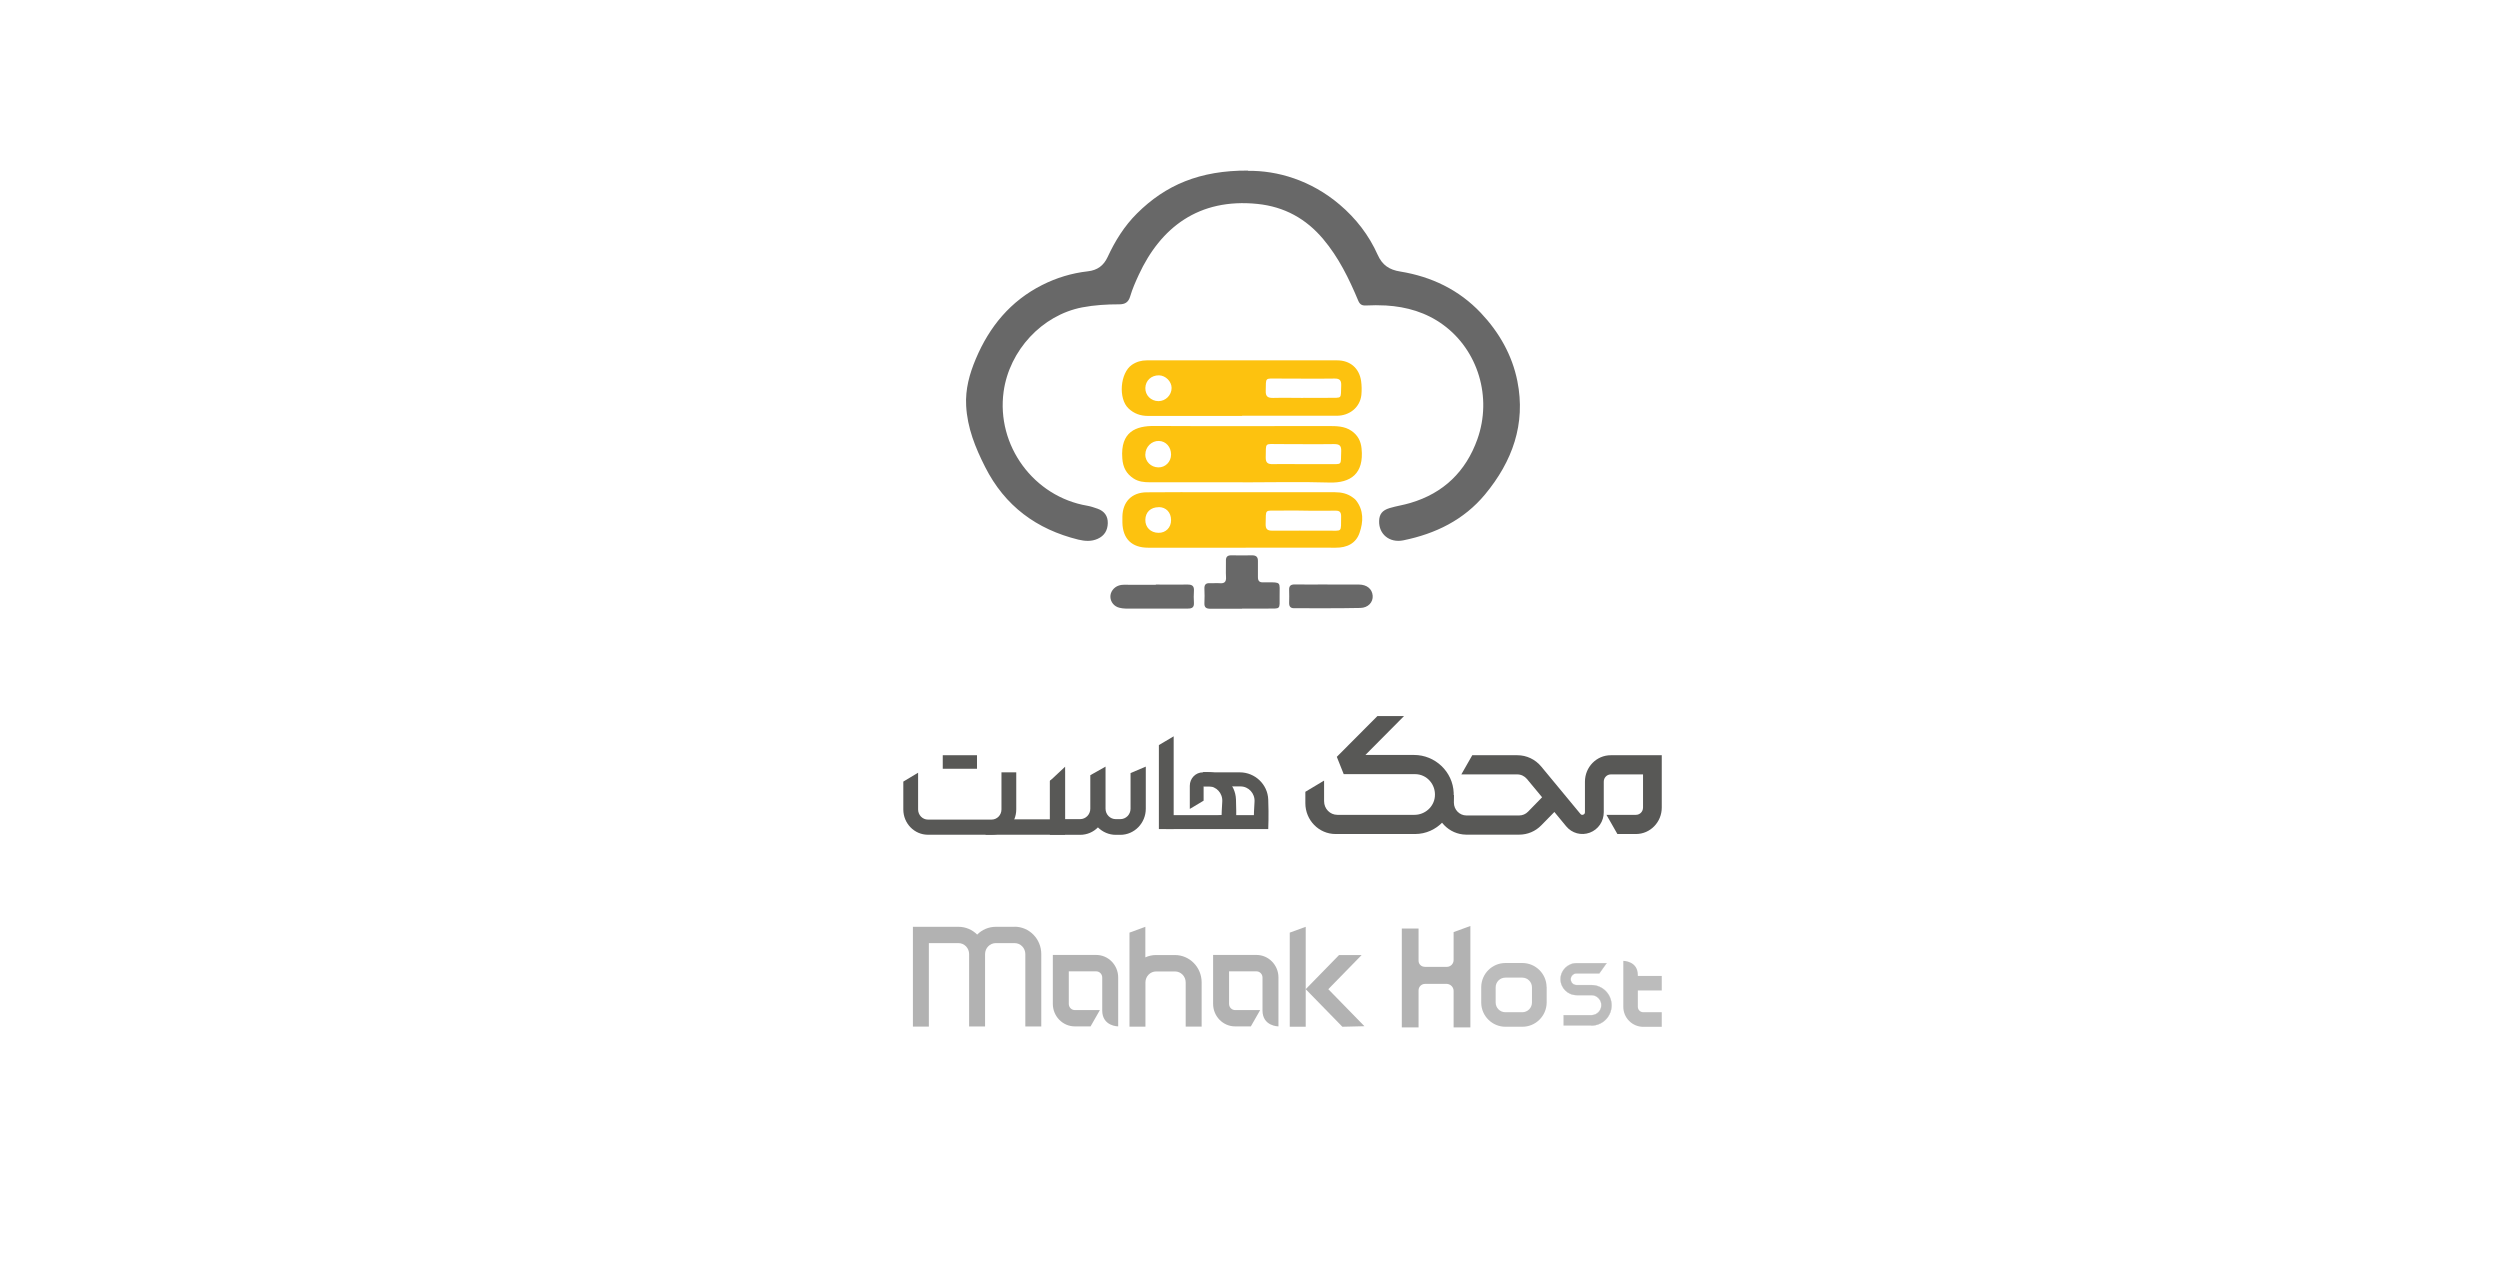 <svg xmlns="http://www.w3.org/2000/svg" id="Layer_1" data-name="Layer 1" viewBox="0 0 278.89 142.85"><defs><style>      .cls-1 {        fill: #b2b2b2;      }      .cls-1, .cls-2, .cls-3, .cls-4, .cls-5 {        stroke-width: 0px;      }      .cls-2 {        fill: #686868;      }      .cls-3 {        fill: #fdc20f;      }      .cls-4 {        fill: #bcbcbc;      }      .cls-6 {        fill: none;        stroke: #bcbcbc;        stroke-miterlimit: 10;        stroke-width: .03px;      }      .cls-5 {        fill: #585856;      }    </style></defs><g><path class="cls-1" d="M113.2,103.39h-2.11c-.81,0-1.55.33-2.08.87-.54-.54-1.27-.87-2.09-.87h-5.08v11.13h1.78v-9.31h3.3c.66,0,1.19.55,1.19,1.22,0,0,0,0,0,0v7.99s0,.09,0,.09h1.78v-8.08s0,0,0,0c0-.67.54-1.22,1.19-1.22h2.11c.66,0,1.19.55,1.19,1.22v8.08h1.78v-8.08c0-1.68-1.33-3.05-2.98-3.05Z"></path><path class="cls-1" d="M122.96,112.73v-3.68c0-.38-.3-.69-.67-.69h-3.06s0,3.63,0,3.63c0,.38.3.69.67.69h2.8s-1.04,1.82-1.04,1.82h-1.76c-1.35,0-2.45-1.13-2.45-2.51v-5.46h4.84c1.35,0,2.45,1.13,2.45,2.51v3.38s0,2.08,0,2.08c0,0-1.78,0-1.78-1.78Z"></path><path class="cls-1" d="M140.84,112.73v-3.68c0-.38-.3-.69-.67-.69h-3.06s0,3.63,0,3.63c0,.38.3.69.67.69h2.8s-1.04,1.82-1.04,1.82h-1.76c-1.35,0-2.45-1.13-2.45-2.51v-5.46h4.84c1.35,0,2.45,1.13,2.45,2.51v3.38s0,2.08,0,2.08c0,0-1.78,0-1.78-1.78Z"></path><path class="cls-1" d="M131.08,106.54h-2.11c-.43,0-.83.09-1.2.26v-3.41l-1.77.65v10.49h1.78v-4.94c0-.67.54-1.22,1.19-1.22h2.11c.66,0,1.19.55,1.19,1.22v4.93h1.78v-4.93c0-1.68-1.33-3.05-2.98-3.05Z"></path><g><polygon class="cls-1" points="148.18 110.35 151.9 106.54 149.38 106.54 145.66 110.35 149.75 114.54 152.21 114.48 148.18 110.35"></polygon><polygon class="cls-1" points="143.88 104.04 143.88 114.54 145.66 114.54 145.66 110.35 145.66 103.39 143.88 104.04"></polygon></g></g><path class="cls-5" d="M157.88,93.04h-8.89c-1.86,0-3.37-1.54-3.37-3.44v-1.27l2.09-1.25v2.3c0,.84.66,1.52,1.48,1.52h8.61c1.15,0,2.17-.88,2.27-2.05.12-1.35-.91-2.49-2.21-2.49h-7.96l-.77-1.93,4.53-4.55h2.97s-4.31,4.34-4.31,4.34h5.43c2.34,0,4.33,1.86,4.42,4.24.09,2.51-1.88,4.58-4.31,4.58ZM150.61,85.95h0s0,0,0,0Z"></path><path class="cls-5" d="M179.69,84.25c-1.59,0-2.88,1.32-2.88,2.95v3.4c0,.14-.06.23-.19.28-.13.05-.23.02-.32-.09l-4.36-5.27c-.67-.81-1.64-1.27-2.67-1.27h-5.03l-1.22,2.14h6.25c.41,0,.8.19,1.07.51l1.69,2.04-1.57,1.61c-.26.27-.62.42-.99.42h-5.88c-.77,0-1.4-.64-1.4-1.43v-.86h-2.09v.86c0,1.96,1.54,3.55,3.45,3.57h0s5.93,0,5.93,0c.93,0,1.81-.37,2.47-1.05l1.45-1.48,1.31,1.59c.65.79,1.69,1.07,2.64.72.95-.36,1.56-1.25,1.56-2.29v-3.4c0-.45.35-.81.79-.81h3.59v3.7c0,.45-.35.81-.79.81h-3.29l1.22,2.14h2.07c1.59,0,2.88-1.32,2.88-2.95v-5.84h-5.69Z"></path><g><g><path class="cls-3" d="M138.62,53.8c-3.45,0-6.91,0-10.36,0-.63,0-1.25-.06-1.8-.42-.81-.53-1.19-1.24-1.26-2.24-.23-2.99,1.53-3.64,3.59-3.62,6.45.04,12.89,0,19.34.01.91,0,1.85-.02,2.66.55.68.48,1.02,1.12,1.1,1.95.29,2.81-1.21,3.87-3.59,3.8-3.22-.1-6.45-.02-9.67-.02ZM145.38,51.78c.92,0,1.84.01,2.76,0,1.67-.03,1.41.23,1.48-1.47.02-.62-.22-.77-.8-.77-2.05.03-4.09,0-6.14,0-1.65,0-1.44-.22-1.48,1.46-.02.63.23.79.81.78,1.13-.03,2.26,0,3.38,0ZM127.76,50.7c0,.79.63,1.42,1.45,1.44.79.02,1.43-.62,1.43-1.43,0-.85-.57-1.49-1.35-1.52-.82-.03-1.52.67-1.52,1.51Z"></path><path class="cls-3" d="M138.56,46.4c-3.5,0-6.99,0-10.49,0-.84,0-1.57-.26-2.17-.83-1.17-1.09-.95-3.96.37-4.87.5-.34,1.05-.5,1.66-.5,7.08,0,14.16,0,21.23,0,1.46,0,2.47.87,2.68,2.3.07.51.08,1.05.03,1.56-.15,1.37-1.3,2.32-2.75,2.32-3.52,0-7.04,0-10.55,0h0ZM145.4,44.38c.94,0,1.88.02,2.83,0,1.54-.03,1.33.2,1.39-1.38.02-.56-.16-.78-.75-.77-2.09.03-4.19,0-6.28,0-1.53,0-1.35-.17-1.39,1.38-.02.63.24.79.82.78,1.13-.03,2.26,0,3.39,0ZM129.29,41.87c-.85-.01-1.5.58-1.52,1.41-.02.81.62,1.46,1.46,1.47.8,0,1.47-.67,1.47-1.47,0-.73-.67-1.39-1.4-1.41Z"></path><path class="cls-3" d="M138.45,61.1c-3.45,0-6.91,0-10.36,0-1.83,0-2.84-.99-2.88-2.8,0-.23,0-.46,0-.69.04-1.63,1.04-2.67,2.68-2.69,2.57-.03,5.15-.01,7.72-.01,4.44,0,8.87,0,13.31,0,.73,0,1.41.15,2.01.6.12.09.24.18.33.29.89,1.12.83,2.42.41,3.63-.4,1.19-1.41,1.68-2.68,1.67-3.52-.02-7.03,0-10.55,0ZM145.4,56.96h0c-.9,0-1.8-.02-2.7,0-1.68.02-1.46-.23-1.51,1.51-.01.55.19.73.73.73,2.05-.02,4.1.01,6.16,0,1.72-.02,1.5.28,1.53-1.61,0-.46-.17-.63-.63-.62-1.19.02-2.39,0-3.58,0ZM129.26,56.58c-.89,0-1.48.55-1.49,1.41-.02.83.59,1.44,1.46,1.45.81.02,1.42-.59,1.41-1.42,0-.86-.56-1.45-1.38-1.45Z"></path></g><g><path class="cls-2" d="M139.23,19.06c3.25-.05,7.01,1.04,10.21,3.76,1.83,1.55,3.28,3.43,4.25,5.61.52,1.16,1.31,1.67,2.51,1.86,3.49.57,6.55,2.03,9,4.62,2.04,2.16,3.49,4.7,4.07,7.6.96,4.79-.56,8.97-3.6,12.64-2.37,2.86-5.54,4.4-9.13,5.13-1.54.31-2.74-.7-2.69-2.16.02-.75.34-1.19,1.17-1.44.76-.23,1.55-.34,2.31-.57,3.71-1.09,6.2-3.52,7.48-7.11,1.67-4.69.07-9.92-3.81-12.76-1.9-1.39-4.07-2.02-6.39-2.16-.75-.04-1.51-.04-2.26,0-.45.02-.67-.15-.84-.56-1.02-2.44-2.18-4.81-3.9-6.85-1.92-2.28-4.33-3.61-7.33-3.92-6.56-.67-10.81,2.64-13.25,7.92-.36.78-.71,1.57-.95,2.39-.2.68-.59.89-1.23.89-1.38,0-2.76.08-4.12.34-4.48.86-8.13,4.79-8.77,9.4-.83,6.01,3.36,11.72,9.34,12.73.39.07.77.2,1.14.33.76.27,1.16.82,1.14,1.62-.02.79-.37,1.4-1.13,1.74-.71.32-1.43.26-2.15.09-4.67-1.15-8.2-3.75-10.4-8.1-1.1-2.17-1.99-4.37-2.12-6.84-.1-1.85.37-3.54,1.08-5.23,1.52-3.6,3.87-6.45,7.39-8.23,1.6-.81,3.31-1.33,5.09-1.53,1.08-.12,1.77-.63,2.22-1.59.83-1.8,1.87-3.47,3.28-4.87,3.18-3.16,6.99-4.81,12.4-4.78Z"></path><path class="cls-2" d="M138.55,67.91c-1.17,0-2.35-.01-3.52,0-.47,0-.7-.14-.67-.65.03-.52.02-1.05,0-1.57-.02-.45.14-.66.61-.63.35.02.71-.03,1.07,0,.54.05.77-.13.73-.7-.04-.58.01-1.17-.01-1.76-.02-.45.14-.66.61-.65.77.02,1.55.01,2.32,0,.45,0,.65.2.64.64-.01.59,0,1.17,0,1.76-.01.42.14.64.58.61.12,0,.25,0,.38,0,1.7,0,1.45-.05,1.46,1.52,0,1.57.16,1.4-1.42,1.41-.92,0-1.84,0-2.76,0Z"></path><path class="cls-2" d="M148.08,65.21c1.17,0,2.34,0,3.51,0,.89,0,1.48.49,1.54,1.24.06.72-.5,1.36-1.39,1.37-2.46.05-4.93.03-7.39.03-.4,0-.55-.22-.54-.6.01-.48.02-.96,0-1.44-.02-.47.2-.62.64-.61,1.21.02,2.42,0,3.63,0Z"></path><path class="cls-2" d="M128.94,65.21c1.17,0,2.34.02,3.51,0,.53-.01.78.15.74.71-.03.44-.03.88,0,1.32.03.51-.2.65-.67.65-2.32-.01-4.64,0-6.96,0-.23,0-.46-.04-.68-.09-.59-.14-.99-.64-1.01-1.21-.02-.55.38-1.09.94-1.27.43-.14.87-.08,1.31-.08.94,0,1.88,0,2.82,0Z"></path></g></g><path class="cls-1" d="M158.92,107.85c-.37,0-.67-.3-.67-.67v-3.66s0,.06,0,.06h-1.87v11.03h1.87v-4.13c0-.4.32-.72.72-.72h2.46c.41.04.73.37.73.79v4.06h1.87v-6.76h0v-4.55l-1.87.68v1.43h0v1.69c0,.42-.34.76-.76.76h-2.48Z"></path><path class="cls-4" d="M172.53,110.09c-.02-1.47-1.23-2.66-2.7-2.66h-1.89c-1.48,0-2.68,1.19-2.7,2.67h0v1.78h0c.02,1.47,1.23,2.66,2.7,2.66h1.89c1.48,0,2.68-1.19,2.71-2.67h0v-1.78h0ZM169.82,112.92h-1.89c-.6,0-1.08-.49-1.08-1.08v-1.7c0-.6.49-1.08,1.08-1.08h1.89c.6,0,1.08.49,1.08,1.08v1.7c0,.6-.49,1.08-1.08,1.08"></path><path class="cls-4" d="M177.52,114.39h-3.08v-1.14h3.08c.62,0,1.12-.5,1.12-1.12s-.5-1.12-1.12-1.12h-1.65c-.98,0-1.78-.8-1.78-1.78s.8-1.78,1.78-1.78h3.35l-.81,1.14h-2.54c-.36,0-.65.29-.65.65s.29.65.65.65h1.65c1.25,0,2.26,1.01,2.26,2.26s-1.01,2.26-2.26,2.26"></path><path class="cls-6" d="M177.52,114.39h-3.08v-1.14h3.08c.62,0,1.12-.5,1.12-1.12s-.5-1.12-1.12-1.12h-1.65c-.98,0-1.78-.8-1.78-1.78s.8-1.78,1.78-1.78h3.35l-.81,1.14h-2.54c-.36,0-.65.29-.65.65s.29.65.65.65h1.65c1.25,0,2.26,1.01,2.26,2.26s-1.01,2.26-2.26,2.26Z"></path><path class="cls-4" d="M185.37,112.92h-2.05c-.34,0-.61-.27-.61-.61v-1.82h2.67v-1.62h-2.67v-.1c0-1.58-1.62-1.58-1.62-1.58v5.13c0,1.23,1,2.23,2.23,2.23h2.06v-1.62Z"></path><path class="cls-5" d="M110.62,93.12h-7.1c-1.52,0-2.75-1.26-2.75-2.82v-3.11l1.65-.99v4.1c0,.62.49,1.13,1.1,1.13h7.1c.61,0,1.1-.51,1.1-1.13v-4.14h1.65v4.14c0,1.55-1.23,2.82-2.75,2.82Z"></path><polyline class="cls-5" points="111.85 91.4 117.13 91.4 117.13 87.11 118.81 86.01 118.81 93.12 109.9 93.12"></polyline><path class="cls-5" d="M118.82,85.52v5.86s1.67,0,1.67,0c.63,0,1.14-.52,1.14-1.16,0,0,0,0,0,0v-3.74s1.7-.96,1.7-.96v4.7s0,0,0,0c0,.64.51,1.16,1.14,1.16h.51c.63,0,1.14-.52,1.14-1.16v-3.98s1.7-.72,1.7-.72v4.7c0,1.6-1.27,2.91-2.84,2.91h-.51c-.77,0-1.47-.32-1.99-.83-.51.52-1.21.83-1.99.83h-3.37v-6.01s1.7-1.59,1.7-1.59Z"></path><polygon class="cls-5" points="130.93 92.49 129.28 92.49 129.28 83.12 130.93 82.14 130.93 92.49"></polygon><path class="cls-5" d="M130.08,92.49h11.4s.07-1.49,0-3.29c-.06-1.71-1.49-3.04-3.17-3.04h-4.12c-.81,0-1.46.67-1.46,1.5v2.58l1.54-.92v-1.59h4.12c.9,0,1.62.78,1.56,1.71-.06.85-.07,1.49-.07,1.49h-9.8"></path><path class="cls-5" d="M136.28,90.91s.01-.64.07-1.49c.06-.93-.66-1.71-1.56-1.71h-.51l-.07-.35v-1.23s.5,0,.5,0c1.68,0,3.11,1.33,3.17,3.05.07,1.8,0,3.29,0,3.29h-7.78"></path><rect class="cls-5" x="105.17" y="84.25" width="3.82" height="1.51"></rect></svg>